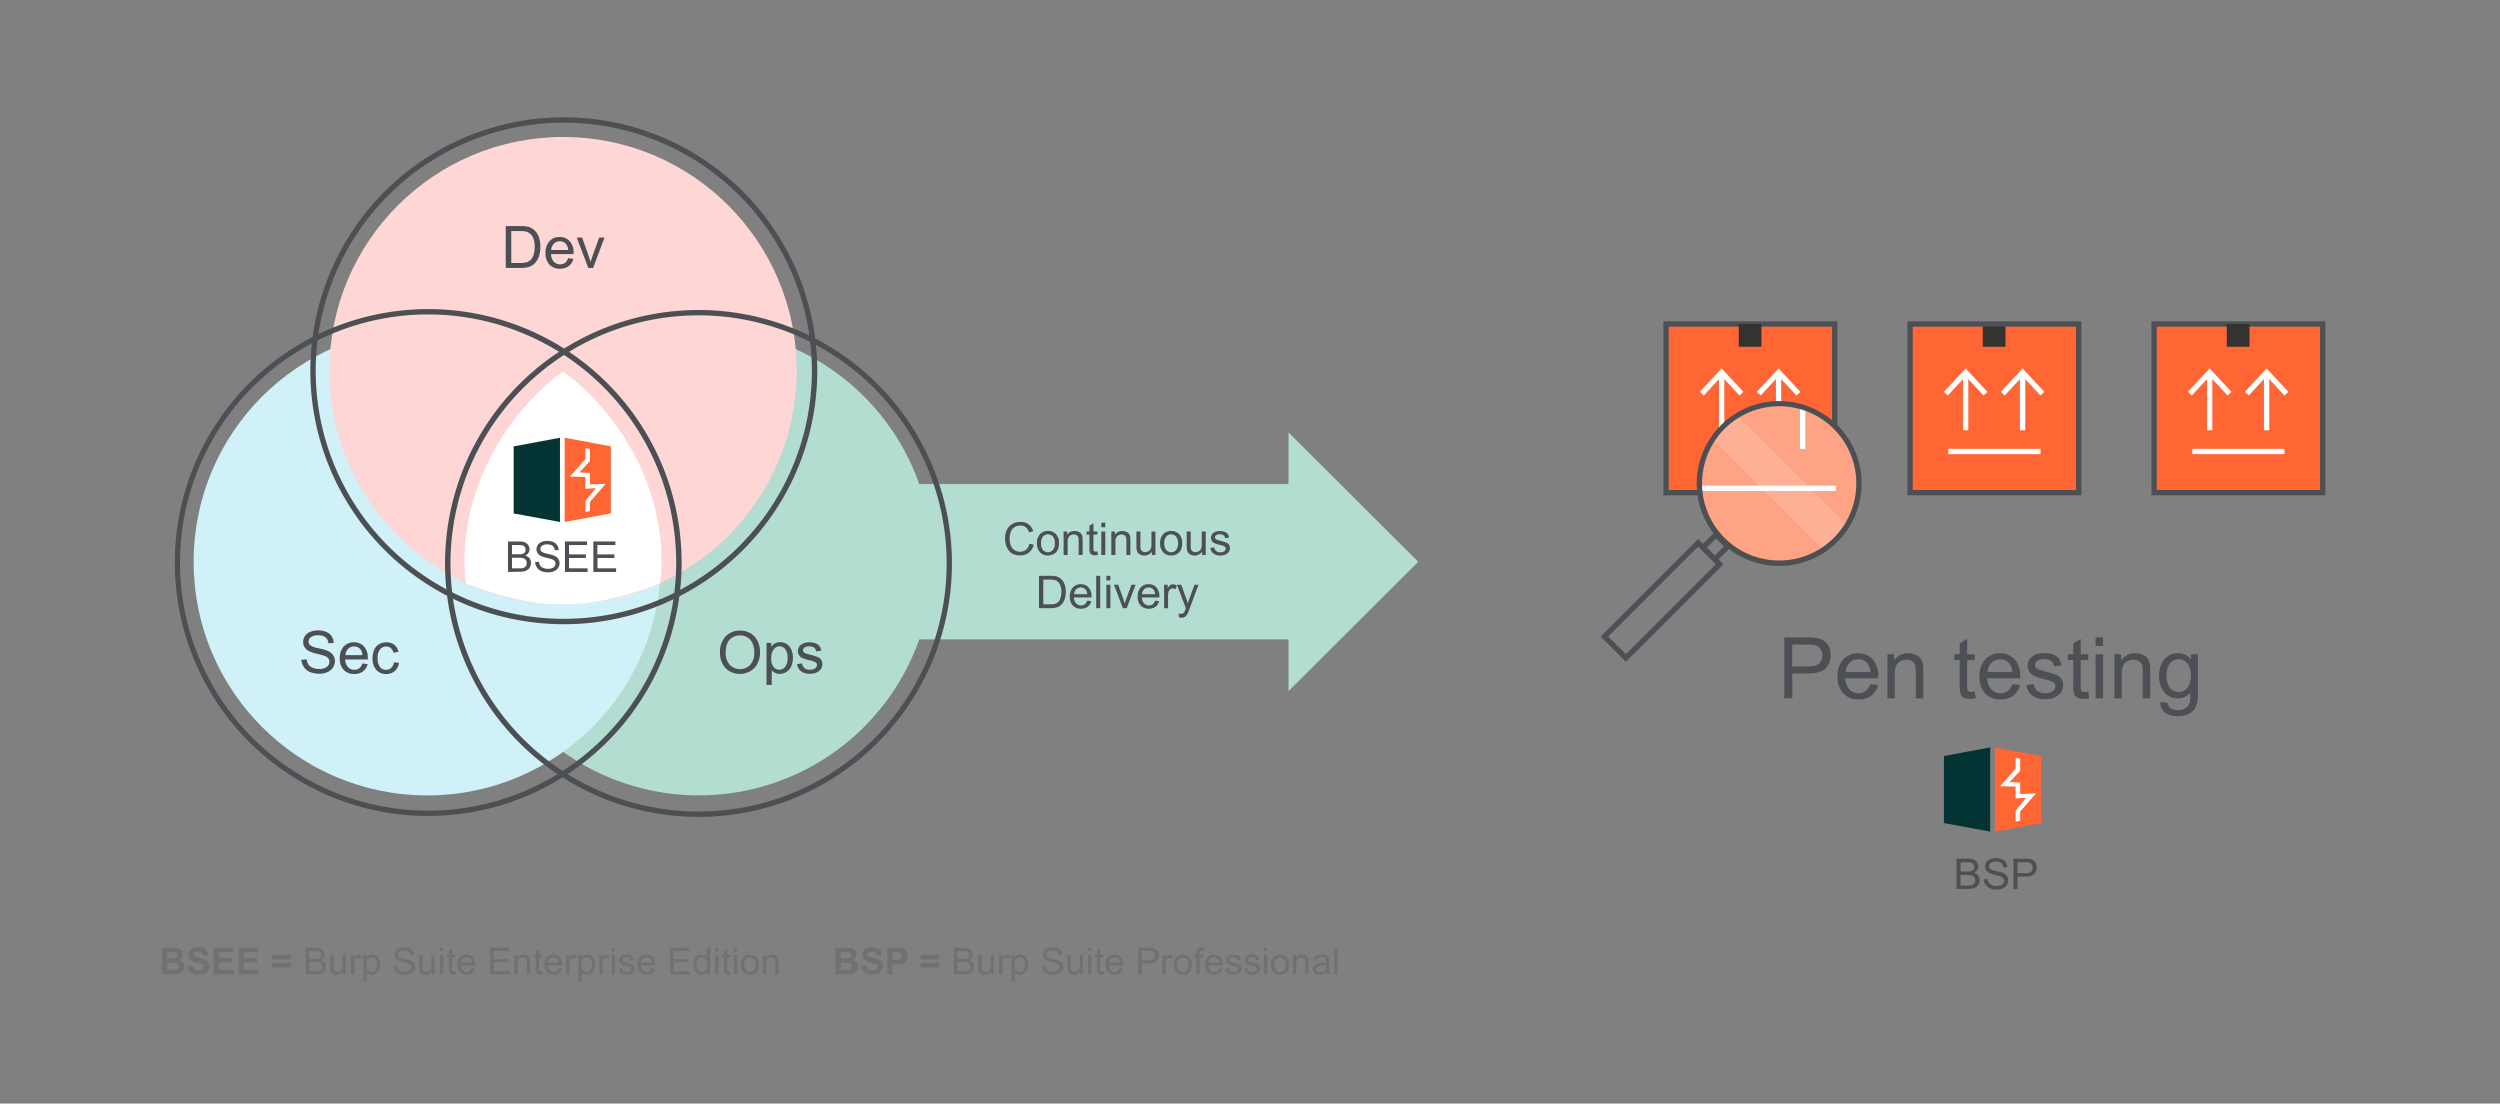<svg xmlns="http://www.w3.org/2000/svg" xmlns:xlink="http://www.w3.org/1999/xlink" width="940" height="414.92" viewBox="0 0 940 414.92"><rect x="0" y="0" width="940" height="414.92" fill="#808080" stroke="none"/><defs><clipPath id="a"><circle cx="668.89" cy="181.77" r="30.04" fill="none"/></clipPath></defs><title>dev_sec_ops_and_burp</title><g style="isolation:isolate"><path d="M60.85,356.33h4a12.36,12.36,0,0,1,1.77.1,2.7,2.7,0,0,1,1.05.42,2.79,2.79,0,0,1,.77.83,2.33,2.33,0,0,1,.3,1.18,2.27,2.27,0,0,1-.38,1.29,2.33,2.33,0,0,1-1,.88,2.62,2.62,0,0,1,1.41.91,2.41,2.41,0,0,1,.5,1.51,3,3,0,0,1-.32,1.33,2.59,2.59,0,0,1-.87,1,2.87,2.87,0,0,1-1.36.48c-.34,0-1.15.06-2.44.07H60.85Zm2,1.67v2.32H64.2q1.18,0,1.47,0a1.38,1.38,0,0,0,.82-.36,1.06,1.06,0,0,0,.29-.79,1.08,1.08,0,0,0-.25-.75,1.13,1.13,0,0,0-.76-.35c-.2,0-.78,0-1.73,0Zm0,4v2.68h1.88a9.19,9.19,0,0,0,1.38-.06,1.28,1.28,0,0,0,.74-.4,1.44,1.44,0,0,0,.06-1.62,1.21,1.21,0,0,0-.63-.46,7.13,7.13,0,0,0-1.79-.14Z" fill="#717170"/><path d="M70.44,363.09l2-.19a2.41,2.41,0,0,0,.72,1.46,2.18,2.18,0,0,0,1.47.47,2.22,2.22,0,0,0,1.47-.42,1.23,1.23,0,0,0,.5-1,.9.9,0,0,0-.21-.6,1.6,1.6,0,0,0-.73-.43c-.24-.09-.78-.23-1.62-.44a5.5,5.5,0,0,1-2.28-1,2.62,2.62,0,0,1-.93-2,2.56,2.56,0,0,1,.44-1.43,2.65,2.65,0,0,1,1.25-1,5,5,0,0,1,2-.35,4.22,4.22,0,0,1,2.84.83,2.9,2.9,0,0,1,1,2.21l-2,.09a1.68,1.68,0,0,0-.56-1.11,2,2,0,0,0-1.28-.34,2.31,2.31,0,0,0-1.38.36.74.74,0,0,0-.32.62.77.77,0,0,0,.3.61,5.07,5.07,0,0,0,1.86.67,9.61,9.61,0,0,1,2.18.72,2.88,2.88,0,0,1,1.11,1,3,3,0,0,1-1.43,4.33,5.78,5.78,0,0,1-2.18.36,4.37,4.37,0,0,1-2.92-.87A3.82,3.82,0,0,1,70.44,363.09Z" fill="#717170"/><path d="M80.29,366.36v-10h7.43V358h-5.4v2.22h5v1.69h-5v2.73h5.59v1.69Z" fill="#717170"/><path d="M89.63,366.36v-10h7.43V358H91.65v2.22h5v1.69h-5v2.73h5.6v1.69Z" fill="#717170"/><path d="M102.42,360.78V359h7v1.77Zm0,3V362h7v1.77Z" fill="#717170"/><path d="M114.93,366.36v-10h3.76a4.66,4.66,0,0,1,1.84.31,2.32,2.32,0,0,1,1.09.94,2.47,2.47,0,0,1,.39,1.32,2.21,2.21,0,0,1-.35,1.21,2.42,2.42,0,0,1-1,.91,2.63,2.63,0,0,1,1.4.91,2.49,2.49,0,0,1,.49,1.52,2.9,2.9,0,0,1-.3,1.31,2.59,2.59,0,0,1-.73.93,3.1,3.1,0,0,1-1.1.5,6.76,6.76,0,0,1-1.62.17Zm1.33-5.81h2.16a4.75,4.75,0,0,0,1.27-.12,1.33,1.33,0,0,0,1-1.37,1.59,1.59,0,0,0-.24-.88,1.17,1.17,0,0,0-.69-.52,5.38,5.38,0,0,0-1.52-.14h-2Zm0,4.62h2.49a6.22,6.22,0,0,0,.9,0,2.25,2.25,0,0,0,.77-.28,1.49,1.49,0,0,0,.5-.55,1.7,1.7,0,0,0,.2-.85,1.65,1.65,0,0,0-.28-1,1.52,1.52,0,0,0-.8-.58,4.68,4.68,0,0,0-1.47-.17h-2.31Z" fill="#717170"/><path d="M128.92,366.36v-1.07a2.65,2.65,0,0,1-2.3,1.23,2.84,2.84,0,0,1-1.2-.25,2,2,0,0,1-.83-.61,2.48,2.48,0,0,1-.38-.92,6.34,6.34,0,0,1-.07-1.15V359.1h1.23v4a7.36,7.36,0,0,0,.07,1.3,1.26,1.26,0,0,0,.5.76,1.49,1.49,0,0,0,.93.28,2,2,0,0,0,1-.28,1.55,1.55,0,0,0,.69-.77,3.79,3.79,0,0,0,.2-1.42V359.1H130v7.26Z" fill="#717170"/><path d="M131.94,366.36V359.1h1.11v1.1a2.88,2.88,0,0,1,.78-1,1.33,1.33,0,0,1,.79-.25,2.36,2.36,0,0,1,1.26.4l-.42,1.14a1.74,1.74,0,0,0-.9-.27,1.15,1.15,0,0,0-.73.25,1.31,1.31,0,0,0-.46.67,5.06,5.06,0,0,0-.2,1.44v3.8Z" fill="#717170"/><path d="M136.61,369.14v-10h1.12V360a2.8,2.8,0,0,1,.9-.83,2.41,2.41,0,0,1,1.21-.28,2.85,2.85,0,0,1,1.64.48,3,3,0,0,1,1.07,1.35,4.78,4.78,0,0,1,.37,1.91,5,5,0,0,1-.4,2,3.09,3.09,0,0,1-1.17,1.37,3,3,0,0,1-1.6.47,2.32,2.32,0,0,1-1.1-.26,2.4,2.4,0,0,1-.81-.66v3.54Zm1.12-6.37a3.16,3.16,0,0,0,.57,2.07,1.74,1.74,0,0,0,1.37.67,1.77,1.77,0,0,0,1.4-.69,3.32,3.32,0,0,0,.59-2.16,3.19,3.19,0,0,0-.57-2.07,1.73,1.73,0,0,0-1.37-.69,1.78,1.78,0,0,0-1.39.73A3.31,3.31,0,0,0,137.73,362.77Z" fill="#717170"/><path d="M148,363.14l1.25-.11a2.71,2.71,0,0,0,.41,1.23,2.28,2.28,0,0,0,1,.78,3.78,3.78,0,0,0,1.54.3,3.73,3.73,0,0,0,1.34-.23,1.9,1.9,0,0,0,.86-.62,1.42,1.42,0,0,0,.28-.85,1.33,1.33,0,0,0-.27-.83,2,2,0,0,0-.9-.59,18.2,18.2,0,0,0-1.79-.49,9.46,9.46,0,0,1-1.93-.62,2.84,2.84,0,0,1-1.07-.94,2.31,2.31,0,0,1-.35-1.25,2.51,2.51,0,0,1,.43-1.41,2.67,2.67,0,0,1,1.26-1,4.9,4.9,0,0,1,1.84-.34,5,5,0,0,1,2,.36,2.83,2.83,0,0,1,1.31,1.06,3,3,0,0,1,.49,1.58l-1.27.09a2.06,2.06,0,0,0-.69-1.43,2.68,2.68,0,0,0-1.75-.49,2.81,2.81,0,0,0-1.75.44,1.33,1.33,0,0,0-.55,1.07,1.15,1.15,0,0,0,.39.89,5.22,5.22,0,0,0,2,.71,13.1,13.1,0,0,1,2.21.64,3.06,3.06,0,0,1,1.3,1,2.55,2.55,0,0,1,.41,1.43,2.67,2.67,0,0,1-.46,1.5,3,3,0,0,1-1.31,1.1,4.47,4.47,0,0,1-1.93.4,5.64,5.64,0,0,1-2.28-.4,3.13,3.13,0,0,1-1.44-1.19A3.29,3.29,0,0,1,148,363.14Z" fill="#717170"/><path d="M162.38,366.36v-1.07a2.65,2.65,0,0,1-2.3,1.23,2.84,2.84,0,0,1-1.2-.25,2,2,0,0,1-.83-.61,2.48,2.48,0,0,1-.38-.92,7.43,7.43,0,0,1-.07-1.15V359.1h1.23v4a7.06,7.06,0,0,0,.08,1.3,1.24,1.24,0,0,0,.49.76,1.49,1.49,0,0,0,.93.28,2,2,0,0,0,1-.28,1.58,1.58,0,0,0,.68-.77,3.76,3.76,0,0,0,.21-1.42V359.1h1.23v7.26Z" fill="#717170"/><path d="M165.42,357.75v-1.42h1.23v1.42Zm0,8.61V359.1h1.23v7.26Z" fill="#717170"/><path d="M171.21,365.25l.18,1.09a4.85,4.85,0,0,1-.93.11,2.13,2.13,0,0,1-1-.21,1.17,1.17,0,0,1-.52-.56,4.39,4.39,0,0,1-.15-1.45v-4.18h-.9v-.95h.9v-1.8l1.22-.74v2.54h1.24v.95H170v4.25a2,2,0,0,0,.07.68.43.43,0,0,0,.21.23.82.82,0,0,0,.42.09A3,3,0,0,0,171.21,365.25Z" fill="#717170"/><path d="M177.38,364l1.27.15a3.14,3.14,0,0,1-1.11,1.74,3.36,3.36,0,0,1-2.08.61,3.32,3.32,0,0,1-2.52-1,3.79,3.79,0,0,1-.94-2.75,4,4,0,0,1,.95-2.85,3.2,3.2,0,0,1,2.44-1,3.1,3.1,0,0,1,2.38,1,3.92,3.92,0,0,1,.93,2.79c0,.08,0,.19,0,.33h-5.42a2.82,2.82,0,0,0,.68,1.83,2,2,0,0,0,1.52.64,1.86,1.86,0,0,0,1.15-.36A2.3,2.3,0,0,0,177.38,364Zm-4-2h4.06a2.44,2.44,0,0,0-.47-1.37,1.87,1.87,0,0,0-1.52-.72,2,2,0,0,0-1.43.57A2.28,2.28,0,0,0,173.34,362Z" fill="#717170"/><path d="M184.27,366.36v-10h7.25v1.19H185.6v3.07h5.54v1.17H185.6v3.41h6.15v1.19Z" fill="#717170"/><path d="M193.43,366.36V359.1h1.1v1a2.62,2.62,0,0,1,2.31-1.2,3,3,0,0,1,1.21.24,1.93,1.93,0,0,1,.83.62,2.43,2.43,0,0,1,.38.91,7.47,7.47,0,0,1,.07,1.19v4.47H198.1v-4.42a3.13,3.13,0,0,0-.15-1.12,1.14,1.14,0,0,0-.51-.6,1.58,1.58,0,0,0-.85-.22,2,2,0,0,0-1.36.5,2.45,2.45,0,0,0-.57,1.89v4Z" fill="#717170"/><path d="M203.9,365.25l.18,1.09a4.85,4.85,0,0,1-.93.11,2.1,2.1,0,0,1-1-.21,1.17,1.17,0,0,1-.52-.56,4.39,4.39,0,0,1-.15-1.45v-4.18h-.9v-.95h.9v-1.8l1.22-.74v2.54h1.24v.95h-1.24v4.25a2,2,0,0,0,.07.68.43.43,0,0,0,.21.23.82.82,0,0,0,.42.09A3,3,0,0,0,203.9,365.25Z" fill="#717170"/><path d="M210.07,364l1.27.15a3.14,3.14,0,0,1-1.11,1.74,3.36,3.36,0,0,1-2.08.61,3.32,3.32,0,0,1-2.52-1,3.79,3.79,0,0,1-.94-2.75,4,4,0,0,1,.95-2.85,3.18,3.18,0,0,1,2.44-1,3.1,3.1,0,0,1,2.38,1,3.91,3.91,0,0,1,.92,2.79V363H206a2.82,2.82,0,0,0,.68,1.83,2,2,0,0,0,1.52.64,1.86,1.86,0,0,0,1.15-.36A2.3,2.3,0,0,0,210.07,364Zm-4-2h4.06a2.44,2.44,0,0,0-.47-1.37,1.87,1.87,0,0,0-1.52-.72,2,2,0,0,0-1.43.57A2.28,2.28,0,0,0,206,362Z" fill="#717170"/><path d="M212.88,366.36V359.1H214v1.1a3,3,0,0,1,.78-1,1.37,1.37,0,0,1,.79-.25,2.36,2.36,0,0,1,1.27.4l-.42,1.14a1.8,1.8,0,0,0-.91-.27,1.11,1.11,0,0,0-.72.25,1.25,1.25,0,0,0-.46.67,4.73,4.73,0,0,0-.2,1.44v3.8Z" fill="#717170"/><path d="M217.55,369.14v-10h1.12V360a2.7,2.7,0,0,1,.9-.83,2.38,2.38,0,0,1,1.21-.28,2.87,2.87,0,0,1,1.64.48,3,3,0,0,1,1.07,1.35,5,5,0,0,1,.36,1.91,4.84,4.84,0,0,1-.4,2,3,3,0,0,1-2.76,1.84,2.32,2.32,0,0,1-1.1-.26,2.4,2.4,0,0,1-.81-.66v3.54Zm1.12-6.37a3.16,3.16,0,0,0,.56,2.07,1.76,1.76,0,0,0,2.78,0,3.32,3.32,0,0,0,.59-2.16,3.14,3.14,0,0,0-.58-2.07,1.71,1.71,0,0,0-1.36-.69,1.76,1.76,0,0,0-1.39.73A3.31,3.31,0,0,0,218.67,362.77Z" fill="#717170"/><path d="M225.32,366.36V359.1h1.11v1.1a2.88,2.88,0,0,1,.78-1,1.35,1.35,0,0,1,.79-.25,2.36,2.36,0,0,1,1.27.4l-.43,1.14a1.74,1.74,0,0,0-.9-.27,1.11,1.11,0,0,0-.72.25,1.25,1.25,0,0,0-.46.67,4.73,4.73,0,0,0-.21,1.44v3.8Z" fill="#717170"/><path d="M230,357.75v-1.42h1.23v1.42Zm0,8.61V359.1h1.23v7.26Z" fill="#717170"/><path d="M232.62,364.19l1.21-.19a1.68,1.68,0,0,0,.58,1.12,2,2,0,0,0,1.3.39,1.91,1.91,0,0,0,1.26-.35,1,1,0,0,0,.41-.81.75.75,0,0,0-.36-.65,5.38,5.38,0,0,0-1.26-.42,12.05,12.05,0,0,1-1.87-.59,1.88,1.88,0,0,1-.8-.69,1.85,1.85,0,0,1-.27-1,1.93,1.93,0,0,1,.83-1.58,2.58,2.58,0,0,1,.78-.36,3.69,3.69,0,0,1,1.07-.15,4.1,4.1,0,0,1,1.5.25,2.1,2.1,0,0,1,.95.66,2.64,2.64,0,0,1,.42,1.13l-1.2.16a1.27,1.27,0,0,0-.48-.87,1.73,1.73,0,0,0-1.11-.32,2.09,2.09,0,0,0-1.21.28.83.83,0,0,0-.36.66.68.68,0,0,0,.15.43,1.16,1.16,0,0,0,.47.33c.13,0,.49.15,1.09.31a18.41,18.41,0,0,1,1.82.57,1.82,1.82,0,0,1,.81.65,1.76,1.76,0,0,1,.3,1.05,2.06,2.06,0,0,1-.36,1.16,2.37,2.37,0,0,1-1,.84,3.73,3.73,0,0,1-1.53.3,3.45,3.45,0,0,1-2.16-.59A2.71,2.71,0,0,1,232.62,364.19Z" fill="#717170"/><path d="M245.08,364l1.27.15a3.14,3.14,0,0,1-1.11,1.74,3.8,3.8,0,0,1-4.61-.37,3.83,3.83,0,0,1-.93-2.75,4,4,0,0,1,.94-2.85,3.22,3.22,0,0,1,2.45-1,3.12,3.12,0,0,1,2.38,1,4,4,0,0,1,.92,2.79c0,.08,0,.19,0,.33H241a2.77,2.77,0,0,0,.68,1.83,2,2,0,0,0,1.52.64,1.86,1.86,0,0,0,1.15-.36A2.37,2.37,0,0,0,245.08,364Zm-4-2h4.05a2.44,2.44,0,0,0-.46-1.37,1.88,1.88,0,0,0-1.53-.72,1.94,1.94,0,0,0-1.42.57A2.24,2.24,0,0,0,241,362Z" fill="#717170"/><path d="M252,366.36v-10h7.25v1.19H253.3v3.07h5.54v1.17H253.3v3.41h6.15v1.19Z" fill="#717170"/><path d="M265.83,366.36v-.92a2.25,2.25,0,0,1-2,1.08,2.81,2.81,0,0,1-1.59-.48,3.07,3.07,0,0,1-1.13-1.33,4.61,4.61,0,0,1-.4-2,5.2,5.2,0,0,1,.36-2,2.85,2.85,0,0,1,1.09-1.36,2.93,2.93,0,0,1,1.62-.47,2.36,2.36,0,0,1,1.17.28,2.32,2.32,0,0,1,.83.72v-3.6H267v10Zm-3.89-3.63a3.18,3.18,0,0,0,.59,2.09,1.78,1.78,0,0,0,1.39.69,1.74,1.74,0,0,0,1.37-.66,3,3,0,0,0,.56-2,3.41,3.41,0,0,0-.57-2.18,1.76,1.76,0,0,0-1.42-.7,1.71,1.71,0,0,0-1.37.67A3.35,3.35,0,0,0,261.94,362.73Z" fill="#717170"/><path d="M268.92,357.75v-1.42h1.23v1.42Zm0,8.61V359.1h1.23v7.26Z" fill="#717170"/><path d="M274.71,365.25l.17,1.09a4.68,4.68,0,0,1-.93.11,2.08,2.08,0,0,1-1-.21,1.17,1.17,0,0,1-.52-.56,4.39,4.39,0,0,1-.15-1.45v-4.18h-.91v-.95h.91v-1.8l1.22-.74v2.54h1.24v.95h-1.24v4.25a2.39,2.39,0,0,0,.06.68.49.49,0,0,0,.22.23.77.77,0,0,0,.42.09A3.14,3.14,0,0,0,274.71,365.25Z" fill="#717170"/><path d="M275.92,357.75v-1.42h1.23v1.42Zm0,8.61V359.1h1.23v7.26Z" fill="#717170"/><path d="M278.56,362.73a3.77,3.77,0,0,1,1.12-3,3.39,3.39,0,0,1,2.29-.81,3.26,3.26,0,0,1,2.44,1,3.72,3.72,0,0,1,.95,2.71,4.83,4.83,0,0,1-.42,2.21,3,3,0,0,1-1.22,1.25,3.64,3.64,0,0,1-1.75.44,3.28,3.28,0,0,1-2.47-1A3.92,3.92,0,0,1,278.56,362.73Zm1.27,0a3.14,3.14,0,0,0,.6,2.09,2,2,0,0,0,1.54.69,1.91,1.91,0,0,0,1.52-.7,3.13,3.13,0,0,0,.61-2.13,3,3,0,0,0-.61-2A1.94,1.94,0,0,0,282,360a2,2,0,0,0-1.54.69A3.12,3.12,0,0,0,279.83,362.73Z" fill="#717170"/><path d="M286.81,366.36V359.1h1.1v1a2.62,2.62,0,0,1,2.31-1.2,3,3,0,0,1,1.21.24,1.84,1.84,0,0,1,.82.62,2.28,2.28,0,0,1,.39.91,7.47,7.47,0,0,1,.07,1.19v4.47h-1.24v-4.42a3.17,3.17,0,0,0-.14-1.12,1.14,1.14,0,0,0-.51-.6A1.6,1.6,0,0,0,290,360a2,2,0,0,0-1.35.5,2.45,2.45,0,0,0-.57,1.89v4Z" fill="#717170"/><path d="M314.14,356.33h4a12.36,12.36,0,0,1,1.77.1,2.7,2.7,0,0,1,1.05.42,2.67,2.67,0,0,1,.77.83,2.39,2.39,0,0,1-.07,2.47,2.45,2.45,0,0,1-1,.88,2.66,2.66,0,0,1,1.41.91,2.46,2.46,0,0,1,.49,1.51,3,3,0,0,1-.32,1.33,2.59,2.59,0,0,1-.87,1,2.87,2.87,0,0,1-1.36.48c-.33,0-1.15.06-2.44.07h-3.41Zm2,1.67v2.32h1.32q1.18,0,1.47,0a1.38,1.38,0,0,0,.82-.36,1.06,1.06,0,0,0,.3-.79,1.09,1.09,0,0,0-.26-.75,1.13,1.13,0,0,0-.76-.35c-.2,0-.78,0-1.73,0Zm0,4v2.68H318a9.45,9.45,0,0,0,1.39-.06,1.29,1.29,0,0,0,.73-.4,1.26,1.26,0,0,0,.29-.86,1.34,1.34,0,0,0-.22-.76,1.28,1.28,0,0,0-.64-.46,7.13,7.13,0,0,0-1.79-.14Z" fill="#717170"/><path d="M323.73,363.09l2-.19a2.41,2.41,0,0,0,.72,1.46,2.2,2.2,0,0,0,1.47.47,2.22,2.22,0,0,0,1.47-.42,1.23,1.23,0,0,0,.5-1,.9.9,0,0,0-.21-.6,1.6,1.6,0,0,0-.73-.43c-.24-.09-.78-.23-1.62-.44a5.57,5.57,0,0,1-2.28-1,2.61,2.61,0,0,1-.92-2,2.55,2.55,0,0,1,.43-1.43,2.7,2.7,0,0,1,1.25-1,5.07,5.07,0,0,1,2-.35,4.22,4.22,0,0,1,2.84.83,2.9,2.9,0,0,1,1,2.21l-2,.09a1.68,1.68,0,0,0-.56-1.11,2,2,0,0,0-1.28-.34,2.31,2.31,0,0,0-1.38.36.74.74,0,0,0-.32.62.77.77,0,0,0,.3.61,5.23,5.23,0,0,0,1.86.67,9.61,9.61,0,0,1,2.18.72,2.74,2.74,0,0,1,1.11,1,3,3,0,0,1-1.43,4.33,5.74,5.74,0,0,1-2.18.36,4.37,4.37,0,0,1-2.92-.87A3.87,3.87,0,0,1,323.73,363.09Z" fill="#717170"/><path d="M333.58,366.36v-10h3.25a11,11,0,0,1,2.41.16,2.61,2.61,0,0,1,1.44,1,3.08,3.08,0,0,1,.58,1.95,3.32,3.32,0,0,1-.33,1.55,2.86,2.86,0,0,1-.85,1,3,3,0,0,1-1.05.47,11.17,11.17,0,0,1-2.1.15h-1.32v3.78Zm2-8.33v2.84h1.11a5.39,5.39,0,0,0,1.59-.15,1.39,1.39,0,0,0,.64-.5,1.35,1.35,0,0,0,.23-.78,1.28,1.28,0,0,0-.33-.9,1.41,1.41,0,0,0-.81-.44,9,9,0,0,0-1.45-.07Z" fill="#717170"/><path d="M346.12,360.78V359h7v1.77Zm0,3V362h7v1.77Z" fill="#717170"/><path d="M358.63,366.36v-10h3.76a4.66,4.66,0,0,1,1.84.31,2.28,2.28,0,0,1,1.09.94,2.47,2.47,0,0,1,.39,1.32,2.21,2.21,0,0,1-.35,1.21,2.42,2.42,0,0,1-1.05.91,2.63,2.63,0,0,1,1.4.91,2.43,2.43,0,0,1,.49,1.52,2.9,2.9,0,0,1-.3,1.31,2.59,2.59,0,0,1-.73.93,3.1,3.1,0,0,1-1.1.5,6.76,6.76,0,0,1-1.62.17Zm1.33-5.81h2.16a4.75,4.75,0,0,0,1.27-.12,1.4,1.4,0,0,0,.76-.5,1.43,1.43,0,0,0,.26-.87,1.59,1.59,0,0,0-.24-.88,1.17,1.17,0,0,0-.69-.52,5.38,5.38,0,0,0-1.52-.14h-2Zm0,4.62h2.49a6.22,6.22,0,0,0,.9,0,2.17,2.17,0,0,0,.77-.28,1.51,1.51,0,0,0,.51-.55,1.8,1.8,0,0,0,.19-.85,1.65,1.65,0,0,0-.28-1,1.48,1.48,0,0,0-.8-.58,4.68,4.68,0,0,0-1.47-.17H360Z" fill="#717170"/><path d="M372.62,366.36v-1.07a2.65,2.65,0,0,1-2.3,1.23,2.84,2.84,0,0,1-1.2-.25,2,2,0,0,1-.83-.61,2.48,2.48,0,0,1-.38-.92,6.34,6.34,0,0,1-.07-1.15V359.1h1.23v4a7.36,7.36,0,0,0,.07,1.3,1.3,1.3,0,0,0,.5.76,1.49,1.49,0,0,0,.93.28,2,2,0,0,0,1-.28,1.58,1.58,0,0,0,.68-.77,3.79,3.79,0,0,0,.2-1.42V359.1h1.23v7.26Z" fill="#717170"/><path d="M375.64,366.36V359.1h1.11v1.1a2.88,2.88,0,0,1,.78-1,1.33,1.33,0,0,1,.79-.25,2.36,2.36,0,0,1,1.26.4l-.42,1.14a1.74,1.74,0,0,0-.9-.27,1.15,1.15,0,0,0-.73.25,1.37,1.37,0,0,0-.46.67,5.06,5.06,0,0,0-.2,1.44v3.8Z" fill="#717170"/><path d="M380.31,369.14v-10h1.13V360a2.67,2.67,0,0,1,.89-.83,2.41,2.41,0,0,1,1.21-.28,2.85,2.85,0,0,1,1.64.48,3,3,0,0,1,1.08,1.35,5.25,5.25,0,0,1,0,3.92,3.13,3.13,0,0,1-1.16,1.37,3.07,3.07,0,0,1-1.61.47,2.32,2.32,0,0,1-1.1-.26,2.36,2.36,0,0,1-.8-.66v3.54Zm1.12-6.37a3.16,3.16,0,0,0,.57,2.07,1.74,1.74,0,0,0,1.37.67,1.76,1.76,0,0,0,1.4-.69,3.26,3.26,0,0,0,.59-2.16,3.19,3.19,0,0,0-.57-2.07,1.73,1.73,0,0,0-1.37-.69,1.78,1.78,0,0,0-1.39.73A3.31,3.31,0,0,0,381.43,362.77Z" fill="#717170"/><path d="M391.7,363.14,393,363a2.71,2.71,0,0,0,.41,1.23,2.28,2.28,0,0,0,1,.78,3.81,3.81,0,0,0,1.54.3,3.73,3.73,0,0,0,1.34-.23,1.9,1.9,0,0,0,.86-.62,1.43,1.43,0,0,0,.29-.85,1.34,1.34,0,0,0-.28-.83,2,2,0,0,0-.9-.59c-.27-.1-.86-.27-1.78-.49a9.38,9.38,0,0,1-1.94-.62,2.84,2.84,0,0,1-1.07-.94,2.31,2.31,0,0,1-.35-1.25,2.51,2.51,0,0,1,.43-1.41,2.72,2.72,0,0,1,1.26-1,4.9,4.9,0,0,1,1.84-.34,5,5,0,0,1,2,.36,2.78,2.78,0,0,1,1.31,1.06,3,3,0,0,1,.49,1.58l-1.27.09a2.06,2.06,0,0,0-.69-1.43,2.68,2.68,0,0,0-1.75-.49,2.81,2.81,0,0,0-1.75.44,1.33,1.33,0,0,0-.55,1.07,1.15,1.15,0,0,0,.39.89,5.22,5.22,0,0,0,2,.71,13.61,13.61,0,0,1,2.22.64,3.09,3.09,0,0,1,1.29,1,2.47,2.47,0,0,1,.41,1.43,2.74,2.74,0,0,1-.45,1.5,3.06,3.06,0,0,1-1.32,1.1,4.47,4.47,0,0,1-1.93.4,5.64,5.64,0,0,1-2.28-.4,3.13,3.13,0,0,1-1.44-1.19A3.38,3.38,0,0,1,391.7,363.14Z" fill="#717170"/><path d="M406.09,366.36v-1.07a2.67,2.67,0,0,1-2.31,1.23,2.84,2.84,0,0,1-1.2-.25,2,2,0,0,1-.82-.61,2.32,2.32,0,0,1-.38-.92,6.12,6.12,0,0,1-.08-1.15V359.1h1.23v4a7.06,7.06,0,0,0,.08,1.3,1.24,1.24,0,0,0,.49.76,1.49,1.49,0,0,0,.93.28,2,2,0,0,0,1-.28,1.65,1.65,0,0,0,.69-.77A4,4,0,0,0,406,363V359.1h1.23v7.26Z" fill="#717170"/><path d="M409.12,357.75v-1.42h1.23v1.42Zm0,8.61V359.1h1.23v7.26Z" fill="#717170"/><path d="M414.91,365.25l.18,1.09a4.85,4.85,0,0,1-.93.11,2.13,2.13,0,0,1-1-.21,1.17,1.17,0,0,1-.52-.56,4.39,4.39,0,0,1-.15-1.45v-4.18h-.9v-.95h.9v-1.8l1.22-.74v2.54h1.24v.95h-1.24v4.25a2.27,2.27,0,0,0,.07.68.43.43,0,0,0,.21.23.82.82,0,0,0,.42.09A3,3,0,0,0,414.91,365.25Z" fill="#717170"/><path d="M421.08,364l1.28.15a3.16,3.16,0,0,1-1.12,1.74,3.78,3.78,0,0,1-4.6-.37,3.84,3.84,0,0,1-.94-2.75,4,4,0,0,1,.95-2.85,3.2,3.2,0,0,1,2.44-1,3.09,3.09,0,0,1,2.38,1,3.92,3.92,0,0,1,.93,2.79c0,.08,0,.19,0,.33H417a2.77,2.77,0,0,0,.67,1.83,2,2,0,0,0,1.52.64,1.88,1.88,0,0,0,1.16-.36A2.36,2.36,0,0,0,421.08,364Zm-4-2h4.06a2.44,2.44,0,0,0-.47-1.37,1.87,1.87,0,0,0-1.52-.72,2,2,0,0,0-1.43.57A2.33,2.33,0,0,0,417,362Z" fill="#717170"/><path d="M428,366.36v-10h3.78a9.44,9.44,0,0,1,1.52.1,3,3,0,0,1,1.24.47,2.42,2.42,0,0,1,.8,1,3,3,0,0,1,.31,1.36,3.07,3.07,0,0,1-.82,2.17,3.9,3.9,0,0,1-2.94.88h-2.57v4.08Zm1.32-5.26h2.59a2.75,2.75,0,0,0,1.83-.48,1.71,1.71,0,0,0,.54-1.35,1.79,1.79,0,0,0-.32-1.07,1.44,1.44,0,0,0-.84-.59,5.51,5.51,0,0,0-1.23-.09h-2.57Z" fill="#717170"/><path d="M437.11,366.36V359.1h1.11v1.1a3,3,0,0,1,.78-1,1.35,1.35,0,0,1,.79-.25,2.36,2.36,0,0,1,1.27.4l-.43,1.14a1.74,1.74,0,0,0-.9-.27,1.11,1.11,0,0,0-.72.25,1.25,1.25,0,0,0-.46.67,4.73,4.73,0,0,0-.21,1.44v3.8Z" fill="#717170"/><path d="M441.33,362.73a3.77,3.77,0,0,1,1.12-3,3.39,3.39,0,0,1,2.29-.81,3.26,3.26,0,0,1,2.44,1,3.72,3.72,0,0,1,.95,2.71,4.83,4.83,0,0,1-.42,2.21,3,3,0,0,1-1.22,1.25,3.64,3.64,0,0,1-1.75.44,3.28,3.28,0,0,1-2.47-1A3.92,3.92,0,0,1,441.33,362.73Zm1.27,0a3.09,3.09,0,0,0,.61,2.09,1.94,1.94,0,0,0,1.53.69,1.91,1.91,0,0,0,1.52-.7,3.13,3.13,0,0,0,.61-2.13,3,3,0,0,0-.61-2,2,2,0,0,0-3.05,0A3.07,3.07,0,0,0,442.6,362.73Z" fill="#717170"/><path d="M449.87,366.36v-6.31h-1.09v-.95h1.09v-.78a3.24,3.24,0,0,1,.13-1.08,1.6,1.6,0,0,1,.63-.78,2.2,2.2,0,0,1,1.25-.3,5.47,5.47,0,0,1,1.15.13l-.19,1.07a3.65,3.65,0,0,0-.72-.07,1.07,1.07,0,0,0-.79.24,1.28,1.28,0,0,0-.24.9v.67h1.42v.95h-1.42v6.31Z" fill="#717170"/><path d="M458.44,364l1.27.15a3.16,3.16,0,0,1-1.12,1.74,3.78,3.78,0,0,1-4.6-.37,3.83,3.83,0,0,1-.93-2.75,4,4,0,0,1,.94-2.85,3.2,3.2,0,0,1,2.45-1,3.12,3.12,0,0,1,2.38,1,4,4,0,0,1,.92,2.79c0,.08,0,.19,0,.33h-5.41a2.77,2.77,0,0,0,.67,1.83,2,2,0,0,0,1.52.64,1.88,1.88,0,0,0,1.16-.36A2.37,2.37,0,0,0,458.44,364Zm-4-2h4.05a2.44,2.44,0,0,0-.47-1.37,1.87,1.87,0,0,0-1.52-.72,1.92,1.92,0,0,0-1.42.57A2.24,2.24,0,0,0,454.4,362Z" fill="#717170"/><path d="M460.76,364.19,462,364a1.71,1.71,0,0,0,.57,1.12,2,2,0,0,0,1.31.39,1.9,1.9,0,0,0,1.25-.35,1,1,0,0,0,.41-.81.75.75,0,0,0-.36-.65,5.38,5.38,0,0,0-1.26-.42,12.44,12.44,0,0,1-1.87-.59,1.85,1.85,0,0,1-.79-.69,1.77,1.77,0,0,1-.27-1,1.81,1.81,0,0,1,.22-.89,2,2,0,0,1,.6-.69,2.54,2.54,0,0,1,.79-.36,3.62,3.62,0,0,1,1.06-.15,4.07,4.07,0,0,1,1.5.25,2,2,0,0,1,.95.66,2.65,2.65,0,0,1,.43,1.13l-1.21.16a1.3,1.3,0,0,0-.47-.87,1.73,1.73,0,0,0-1.11-.32,2,2,0,0,0-1.21.28.84.84,0,0,0-.37.66.68.68,0,0,0,.15.43,1.2,1.2,0,0,0,.48.33c.12,0,.48.15,1.08.31a18.41,18.41,0,0,1,1.82.57,1.91,1.91,0,0,1,.82.65,1.83,1.83,0,0,1,.29,1.05,2.06,2.06,0,0,1-.36,1.16,2.31,2.31,0,0,1-1,.84,3.73,3.73,0,0,1-1.53.3,3.4,3.4,0,0,1-2.15-.59A2.71,2.71,0,0,1,460.76,364.19Z" fill="#717170"/><path d="M467.76,364.19,469,364a1.71,1.71,0,0,0,.57,1.12,2,2,0,0,0,1.31.39,1.9,1.9,0,0,0,1.25-.35,1,1,0,0,0,.41-.81.75.75,0,0,0-.36-.65,5.38,5.38,0,0,0-1.26-.42,12.44,12.44,0,0,1-1.87-.59,1.85,1.85,0,0,1-.79-.69,1.77,1.77,0,0,1-.27-1,1.81,1.81,0,0,1,.22-.89,2,2,0,0,1,.6-.69,2.54,2.54,0,0,1,.79-.36,3.62,3.62,0,0,1,1.06-.15,4.07,4.07,0,0,1,1.5.25,2,2,0,0,1,.95.66,2.65,2.65,0,0,1,.43,1.13l-1.21.16a1.3,1.3,0,0,0-.47-.87,1.73,1.73,0,0,0-1.11-.32,2,2,0,0,0-1.21.28.84.84,0,0,0-.37.66.68.68,0,0,0,.15.43,1.2,1.2,0,0,0,.48.33c.12,0,.48.15,1.08.31a18.41,18.41,0,0,1,1.82.57,1.91,1.91,0,0,1,.82.65,1.83,1.83,0,0,1,.29,1.05,2.06,2.06,0,0,1-.36,1.16,2.31,2.31,0,0,1-1,.84,3.73,3.73,0,0,1-1.53.3,3.4,3.4,0,0,1-2.15-.59A2.71,2.71,0,0,1,467.76,364.19Z" fill="#717170"/><path d="M475.26,357.75v-1.42h1.23v1.42Zm0,8.61V359.1h1.23v7.26Z" fill="#717170"/><path d="M477.9,362.73a3.74,3.74,0,0,1,1.13-3,3.35,3.35,0,0,1,2.28-.81,3.28,3.28,0,0,1,2.45,1,3.76,3.76,0,0,1,.95,2.71,4.83,4.83,0,0,1-.42,2.21,3,3,0,0,1-1.23,1.25,3.61,3.61,0,0,1-1.75.44,3.28,3.28,0,0,1-2.47-1A3.92,3.92,0,0,1,477.9,362.73Zm1.27,0a3.09,3.09,0,0,0,.61,2.09,1.94,1.94,0,0,0,1.53.69,1.91,1.91,0,0,0,1.52-.7,3.13,3.13,0,0,0,.61-2.13,3,3,0,0,0-.61-2,2,2,0,0,0-3.05,0A3.07,3.07,0,0,0,479.17,362.73Z" fill="#717170"/><path d="M486.15,366.36V359.1h1.11v1a2.6,2.6,0,0,1,2.31-1.2,3,3,0,0,1,1.2.24,1.93,1.93,0,0,1,.83.62,2.28,2.28,0,0,1,.38.91,6.42,6.42,0,0,1,.07,1.19v4.47h-1.23v-4.42a3.13,3.13,0,0,0-.15-1.12,1.17,1.17,0,0,0-.5-.6,1.64,1.64,0,0,0-.86-.22,2,2,0,0,0-1.36.5,2.45,2.45,0,0,0-.57,1.89v4Z" fill="#717170"/><path d="M498.67,365.46a4.46,4.46,0,0,1-1.31.82,3.85,3.85,0,0,1-1.36.24,2.64,2.64,0,0,1-1.84-.58,1.93,1.93,0,0,1-.64-1.5,2,2,0,0,1,.24-1,1.91,1.91,0,0,1,.64-.71,2.83,2.83,0,0,1,.88-.4,7.72,7.72,0,0,1,1.1-.19,11.76,11.76,0,0,0,2.19-.42c0-.17,0-.28,0-.32a1.36,1.36,0,0,0-.35-1.06,2.05,2.05,0,0,0-1.4-.42,2.18,2.18,0,0,0-1.28.3,1.88,1.88,0,0,0-.62,1.08l-1.2-.16a3,3,0,0,1,.54-1.25,2.31,2.31,0,0,1,1.09-.73,4.82,4.82,0,0,1,1.64-.26,4.23,4.23,0,0,1,1.51.22,2,2,0,0,1,.86.55,1.92,1.92,0,0,1,.38.84,7.09,7.09,0,0,1,.06,1.13v1.64a18,18,0,0,0,.08,2.18,2.84,2.84,0,0,0,.31.87h-1.28A2.71,2.71,0,0,1,498.67,365.46Zm-.1-2.75a8.78,8.78,0,0,1-2,.47,4.54,4.54,0,0,0-1.07.24,1.14,1.14,0,0,0-.49.4,1.1,1.1,0,0,0-.17.59,1,1,0,0,0,.37.82,1.6,1.6,0,0,0,1.09.33,2.52,2.52,0,0,0,1.27-.32,1.85,1.85,0,0,0,.81-.85,3,3,0,0,0,.2-1.23Z" fill="#717170"/><path d="M501.69,366.36v-10h1.23v10Z" fill="#717170"/><path d="M533.26,211.23l-48.78-48.65V182H345.63a87.85,87.85,0,1,0,0,58.42H484.48v19.44Z" fill="#b2ddd0" style="mix-blend-mode:multiply"/><circle cx="160.65" cy="211.23" r="87.85" fill="#d0f1f7" style="mix-blend-mode:multiply"/><circle cx="211.71" cy="139.35" r="87.85" fill="#ffd6d6" style="mix-blend-mode:multiply"/><path d="M190.16,100.75V85h5.43a13.09,13.09,0,0,1,2.8.23,5.31,5.31,0,0,1,2.31,1.12,6.42,6.42,0,0,1,1.86,2.7,10.37,10.37,0,0,1,.62,3.74,10.94,10.94,0,0,1-.42,3.18,7.61,7.61,0,0,1-1.07,2.29,5.27,5.27,0,0,1-3.31,2.22,10.73,10.73,0,0,1-2.53.27Zm2.09-1.86h3.36a8.23,8.23,0,0,0,2.44-.29,3.46,3.46,0,0,0,1.42-.82,5,5,0,0,0,1.15-2,9.57,9.57,0,0,0,.41-3,7.33,7.33,0,0,0-.81-3.8,4.07,4.07,0,0,0-2-1.78,8.29,8.29,0,0,0-2.69-.32h-3.31Z" fill="#4c5054"/><path d="M213.61,97.08l2,.24a4.84,4.84,0,0,1-1.75,2.72,5.29,5.29,0,0,1-3.27,1,5.23,5.23,0,0,1-4-1.54,6,6,0,0,1-1.47-4.33,6.3,6.3,0,0,1,1.48-4.47,5,5,0,0,1,3.85-1.59,4.89,4.89,0,0,1,3.74,1.56A6.22,6.22,0,0,1,215.68,95c0,.12,0,.29,0,.52h-8.5a4.38,4.38,0,0,0,1.06,2.88,3.19,3.19,0,0,0,2.39,1,3,3,0,0,0,1.81-.56A3.7,3.7,0,0,0,213.61,97.08ZM207.26,94h6.37a3.83,3.83,0,0,0-.73-2.16,3,3,0,0,0-2.39-1.12,3,3,0,0,0-2.24.9A3.51,3.51,0,0,0,207.26,94Z" fill="#4c5054"/><path d="M221.21,100.75l-4.34-11.41h2l2.45,6.83c.26.74.51,1.51.73,2.3.17-.6.41-1.32.72-2.17l2.53-7h2L223,100.75Z" fill="#4c5054"/><path d="M735.66,334.3V322.85H740a5.13,5.13,0,0,1,2.1.35,2.72,2.72,0,0,1,1.25,1.07,2.8,2.8,0,0,1,.45,1.51,2.63,2.63,0,0,1-.4,1.38,2.92,2.92,0,0,1-1.21,1,2.94,2.94,0,0,1,1.6,1,2.78,2.78,0,0,1,.56,1.73,3.3,3.3,0,0,1-.34,1.5,3,3,0,0,1-.84,1.06,3.52,3.52,0,0,1-1.25.57,7.57,7.57,0,0,1-1.85.19Zm1.52-6.64h2.47a5.48,5.48,0,0,0,1.45-.13A1.71,1.71,0,0,0,742,327a1.62,1.62,0,0,0,.29-1,1.88,1.88,0,0,0-.27-1,1.37,1.37,0,0,0-.78-.59,6.39,6.39,0,0,0-1.74-.16h-2.29Zm0,5.29H740a7.71,7.71,0,0,0,1-.05,2.47,2.47,0,0,0,.87-.32,1.61,1.61,0,0,0,.58-.63,2,2,0,0,0,.23-1,1.87,1.87,0,0,0-.33-1.11,1.72,1.72,0,0,0-.91-.67,5.93,5.93,0,0,0-1.67-.19h-2.65Z" fill="#4c5054"/><path d="M745.88,330.62l1.43-.12a3.31,3.31,0,0,0,.47,1.41,2.67,2.67,0,0,0,1.15.89,4.53,4.53,0,0,0,1.76.34,4.23,4.23,0,0,0,1.53-.26,2.05,2.05,0,0,0,1-.71,1.61,1.61,0,0,0,.33-1,1.49,1.49,0,0,0-.32-.94,2.22,2.22,0,0,0-1-.67,16.74,16.74,0,0,0-2-.56,10.42,10.42,0,0,1-2.21-.72,3.12,3.12,0,0,1-1.22-1.06,2.61,2.61,0,0,1-.4-1.43,2.88,2.88,0,0,1,.49-1.62,3.09,3.09,0,0,1,1.44-1.15,5.46,5.46,0,0,1,2.1-.39,5.74,5.74,0,0,1,2.24.41,3.3,3.3,0,0,1,1.5,1.21,3.39,3.39,0,0,1,.56,1.81l-1.45.1a2.36,2.36,0,0,0-.79-1.64,3.1,3.1,0,0,0-2-.55,3.23,3.23,0,0,0-2,.5,1.52,1.52,0,0,0-.63,1.22,1.3,1.3,0,0,0,.44,1,6.07,6.07,0,0,0,2.29.82,14.8,14.8,0,0,1,2.53.73,3.51,3.51,0,0,1,1.48,1.17,2.82,2.82,0,0,1,.48,1.63,3.11,3.11,0,0,1-.53,1.72,3.41,3.41,0,0,1-1.5,1.26,5.23,5.23,0,0,1-2.21.45,6.44,6.44,0,0,1-2.6-.46,3.62,3.62,0,0,1-1.65-1.36A3.85,3.85,0,0,1,745.88,330.62Z" fill="#4c5054"/><path d="M757.07,334.3V322.85h4.32a9.67,9.67,0,0,1,1.74.11,3.43,3.43,0,0,1,1.41.53,2.82,2.82,0,0,1,.92,1.11,3.71,3.71,0,0,1-.58,4,4.44,4.44,0,0,1-3.36,1h-2.94v4.65Zm1.51-6h3a3.18,3.18,0,0,0,2.09-.54,2,2,0,0,0,.62-1.54,2,2,0,0,0-.37-1.23,1.71,1.71,0,0,0-1-.68,6.44,6.44,0,0,0-1.42-.1h-2.93Z" fill="#4c5054"/><path d="M270.71,245.47a8.57,8.57,0,0,1,2.1-6.14,7.18,7.18,0,0,1,5.44-2.22,7.59,7.59,0,0,1,3.93,1,6.83,6.83,0,0,1,2.67,2.91,9.46,9.46,0,0,1,.92,4.23,9.21,9.21,0,0,1-1,4.28,6.54,6.54,0,0,1-2.74,2.86,7.79,7.79,0,0,1-3.82,1,7.45,7.45,0,0,1-4-1.08,6.89,6.89,0,0,1-2.65-2.93A8.91,8.91,0,0,1,270.71,245.47Zm2.15,0a6.33,6.33,0,0,0,1.53,4.49,5.35,5.35,0,0,0,7.71,0,6.71,6.71,0,0,0,1.52-4.7,8.07,8.07,0,0,0-.65-3.35,5,5,0,0,0-1.9-2.23,5.22,5.22,0,0,0-2.81-.78,5.34,5.34,0,0,0-3.81,1.51Q272.86,242,272.86,245.5Z" fill="#4c5054"/><path d="M288.21,257.51V241.73H290v1.48a4.21,4.21,0,0,1,1.41-1.3,3.84,3.84,0,0,1,1.9-.44,4.54,4.54,0,0,1,2.58.75,4.69,4.69,0,0,1,1.68,2.12,7.8,7.8,0,0,1,.57,3,7.61,7.61,0,0,1-.63,3.15,4.76,4.76,0,0,1-1.82,2.15,4.68,4.68,0,0,1-2.52.75,3.66,3.66,0,0,1-1.74-.41,4,4,0,0,1-1.26-1v5.55Zm1.75-10a5,5,0,0,0,.89,3.25,2.71,2.71,0,0,0,2.16,1.06,2.83,2.83,0,0,0,2.21-1.09,5.21,5.21,0,0,0,.91-3.38,5,5,0,0,0-.89-3.27,2.71,2.71,0,0,0-2.15-1.08,2.77,2.77,0,0,0-2.18,1.15A5.19,5.19,0,0,0,290,247.5Z" fill="#4c5054"/><path d="M299.67,249.73l1.91-.3a2.66,2.66,0,0,0,.9,1.76,3.11,3.11,0,0,0,2.06.62,3,3,0,0,0,2-.55,1.62,1.62,0,0,0,.65-1.27,1.17,1.17,0,0,0-.57-1,8.86,8.86,0,0,0-2-.66,16.51,16.51,0,0,1-2.95-.93,2.83,2.83,0,0,1-1.67-2.61,3,3,0,0,1,.35-1.41,3,3,0,0,1,1-1.08,4.16,4.16,0,0,1,1.23-.57,6,6,0,0,1,1.67-.23,6.56,6.56,0,0,1,2.36.39,3.21,3.21,0,0,1,1.5,1,4.1,4.1,0,0,1,.66,1.76l-1.89.26a2,2,0,0,0-.74-1.37,2.76,2.76,0,0,0-1.75-.5,3.18,3.18,0,0,0-1.9.44,1.29,1.29,0,0,0-.57,1,1.07,1.07,0,0,0,.24.68,1.65,1.65,0,0,0,.74.52c.19.07.76.23,1.71.49a21.83,21.83,0,0,1,2.86.9,2.91,2.91,0,0,1,1.27,1,2.85,2.85,0,0,1,.46,1.66,3.22,3.22,0,0,1-.56,1.82,3.65,3.65,0,0,1-1.63,1.32,5.94,5.94,0,0,1-2.4.47,5.31,5.31,0,0,1-3.39-.93A4.25,4.25,0,0,1,299.67,249.73Z" fill="#4c5054"/><path d="M387.05,204.41l1.61.41a5.45,5.45,0,0,1-1.82,3,5,5,0,0,1-3.22,1,5.73,5.73,0,0,1-3.2-.8,5,5,0,0,1-1.88-2.32,8.42,8.42,0,0,1-.64-3.26,7.13,7.13,0,0,1,.73-3.32,4.9,4.9,0,0,1,2.06-2.14,6,6,0,0,1,3-.74,5,5,0,0,1,3.07.93,4.84,4.84,0,0,1,1.73,2.61l-1.58.38a3.88,3.88,0,0,0-1.23-1.94,3.3,3.3,0,0,0-2-.6,3.92,3.92,0,0,0-2.34.67,3.58,3.58,0,0,0-1.33,1.81,7.34,7.34,0,0,0-.38,2.33,7.43,7.43,0,0,0,.45,2.71,3.4,3.4,0,0,0,1.41,1.73,3.9,3.9,0,0,0,2.07.58,3.47,3.47,0,0,0,2.29-.78A4,4,0,0,0,387.05,204.41Z" fill="#4c5054"/><path d="M389.9,204.27a4.55,4.55,0,0,1,1.36-3.63,4.11,4.11,0,0,1,2.77-1,4,4,0,0,1,3,1.19,4.53,4.53,0,0,1,1.15,3.29,5.83,5.83,0,0,1-.51,2.68,3.61,3.61,0,0,1-1.48,1.52,4.32,4.32,0,0,1-2.13.54,4,4,0,0,1-3-1.19A4.74,4.74,0,0,1,389.9,204.27Zm1.53,0a3.75,3.75,0,0,0,.74,2.53,2.45,2.45,0,0,0,3.71,0,3.84,3.84,0,0,0,.74-2.58,3.67,3.67,0,0,0-.74-2.48,2.47,2.47,0,0,0-3.71,0A3.75,3.75,0,0,0,391.43,204.27Z" fill="#4c5054"/><path d="M399.91,208.68v-8.82h1.34v1.25a3.19,3.19,0,0,1,2.81-1.45,3.66,3.66,0,0,1,1.46.29,2.26,2.26,0,0,1,1,.75,3,3,0,0,1,.47,1.1,9.34,9.34,0,0,1,.08,1.46v5.42h-1.49v-5.37a3.9,3.9,0,0,0-.18-1.36,1.39,1.39,0,0,0-.62-.72,1.94,1.94,0,0,0-1-.27,2.47,2.47,0,0,0-1.65.6,3,3,0,0,0-.69,2.3v4.82Z" fill="#4c5054"/><path d="M412.62,207.34l.22,1.32a5.44,5.44,0,0,1-1.13.13,2.58,2.58,0,0,1-1.26-.25,1.47,1.47,0,0,1-.63-.68,5.37,5.37,0,0,1-.19-1.77V201h-1.09v-1.16h1.09v-2.18l1.49-.9v3.08h1.5V201h-1.5v5.16a2.68,2.68,0,0,0,.08.82.61.61,0,0,0,.26.29,1,1,0,0,0,.51.11A4.7,4.7,0,0,0,412.62,207.34Z" fill="#4c5054"/><path d="M414.09,198.23v-1.72h1.5v1.72Zm0,10.45v-8.82h1.5v8.82Z" fill="#4c5054"/><path d="M417.86,208.68v-8.82h1.35v1.25a3.17,3.17,0,0,1,2.8-1.45,3.74,3.74,0,0,1,1.47.29,2.32,2.32,0,0,1,1,.75,3,3,0,0,1,.46,1.1,8.22,8.22,0,0,1,.08,1.46v5.42h-1.49v-5.37a4.2,4.2,0,0,0-.17-1.36,1.49,1.49,0,0,0-.62-.72,2,2,0,0,0-1-.27,2.43,2.43,0,0,0-1.65.6,3,3,0,0,0-.69,2.3v4.82Z" fill="#4c5054"/><path d="M433.09,208.68v-1.3a3.21,3.21,0,0,1-2.79,1.5,3.57,3.57,0,0,1-1.46-.3,2.45,2.45,0,0,1-1-.75,3,3,0,0,1-.46-1.11,7.79,7.79,0,0,1-.09-1.4v-5.46h1.5v4.89a8.87,8.87,0,0,0,.09,1.58,1.5,1.5,0,0,0,.6.92,1.8,1.8,0,0,0,1.12.34,2.51,2.51,0,0,0,1.27-.35,1.87,1.87,0,0,0,.83-.93,4.8,4.8,0,0,0,.25-1.73v-4.72h1.49v8.82Z" fill="#4c5054"/><path d="M436.21,204.27a4.55,4.55,0,0,1,1.37-3.63,4.1,4.1,0,0,1,2.77-1,4,4,0,0,1,3,1.19,4.53,4.53,0,0,1,1.15,3.29,5.83,5.83,0,0,1-.51,2.68,3.61,3.61,0,0,1-1.48,1.52,4.32,4.32,0,0,1-2.13.54,4,4,0,0,1-3-1.19A4.7,4.7,0,0,1,436.21,204.27Zm1.54,0a3.75,3.75,0,0,0,.74,2.53,2.45,2.45,0,0,0,3.71,0,3.84,3.84,0,0,0,.74-2.58,3.62,3.62,0,0,0-.75-2.48,2.46,2.46,0,0,0-3.7,0A3.75,3.75,0,0,0,437.75,204.27Z" fill="#4c5054"/><path d="M452,208.68v-1.3a3.22,3.22,0,0,1-2.8,1.5,3.52,3.52,0,0,1-1.45-.3,2.45,2.45,0,0,1-1-.75,2.86,2.86,0,0,1-.46-1.11,7.79,7.79,0,0,1-.09-1.4v-5.46h1.5v4.89a8.87,8.87,0,0,0,.09,1.58,1.53,1.53,0,0,0,.59.92,1.83,1.83,0,0,0,1.13.34,2.44,2.44,0,0,0,1.26-.35,1.85,1.85,0,0,0,.84-.93,4.83,4.83,0,0,0,.24-1.73v-4.72h1.5v8.82Z" fill="#4c5054"/><path d="M455.08,206.05l1.48-.24a2,2,0,0,0,.69,1.36,2.4,2.4,0,0,0,1.59.48,2.33,2.33,0,0,0,1.53-.42,1.27,1.27,0,0,0,.5-1,.91.91,0,0,0-.44-.79,7.06,7.06,0,0,0-1.53-.51,13.54,13.54,0,0,1-2.28-.72,2.19,2.19,0,0,1-1.29-2,2.29,2.29,0,0,1,.27-1.09,2.45,2.45,0,0,1,.74-.83,2.81,2.81,0,0,1,1-.44,4.47,4.47,0,0,1,1.29-.18,5.07,5.07,0,0,1,1.82.3,2.51,2.51,0,0,1,1.16.81,3.25,3.25,0,0,1,.51,1.37l-1.46.19a1.62,1.62,0,0,0-.58-1.06,2.11,2.11,0,0,0-1.35-.38,2.39,2.39,0,0,0-1.46.34,1,1,0,0,0-.44.8.82.82,0,0,0,.18.52,1.34,1.34,0,0,0,.57.4c.15.05.59.18,1.32.38a18,18,0,0,1,2.21.69,2.3,2.3,0,0,1,1,.79,2.24,2.24,0,0,1,.35,1.28,2.5,2.5,0,0,1-.43,1.4,2.8,2.8,0,0,1-1.26,1,4.45,4.45,0,0,1-1.86.37,4.13,4.13,0,0,1-2.62-.72A3.32,3.32,0,0,1,455.08,206.05Z" fill="#4c5054"/><path d="M390.67,228.68V216.51h4.19a10.68,10.68,0,0,1,2.17.17,4.13,4.13,0,0,1,1.78.87,5.06,5.06,0,0,1,1.44,2.08,8.16,8.16,0,0,1,.48,2.9,8.3,8.3,0,0,1-.33,2.45,5.6,5.6,0,0,1-.83,1.77,4.3,4.3,0,0,1-1.1,1.11,4.52,4.52,0,0,1-1.46.61,8.09,8.09,0,0,1-1.95.21Zm1.61-1.44h2.6a6.23,6.23,0,0,0,1.88-.22,2.72,2.72,0,0,0,1.1-.63,3.91,3.91,0,0,0,.89-1.54,7.67,7.67,0,0,0,.32-2.35,5.62,5.62,0,0,0-.63-2.93,3.12,3.12,0,0,0-1.52-1.38,6.46,6.46,0,0,0-2.08-.25h-2.56Z" fill="#4c5054"/><path d="M408.79,225.84l1.54.19a3.75,3.75,0,0,1-1.35,2.1,4.06,4.06,0,0,1-2.52.75,4,4,0,0,1-3.07-1.2,4.61,4.61,0,0,1-1.13-3.34,4.88,4.88,0,0,1,1.14-3.45,3.89,3.89,0,0,1,3-1.23,3.75,3.75,0,0,1,2.89,1.21,4.76,4.76,0,0,1,1.12,3.38c0,.09,0,.22,0,.4H403.8a3.45,3.45,0,0,0,.82,2.23,2.46,2.46,0,0,0,1.84.77,2.36,2.36,0,0,0,1.41-.43A3,3,0,0,0,408.79,225.84Zm-4.91-2.42h4.93a3,3,0,0,0-.57-1.67,2.3,2.3,0,0,0-1.85-.86,2.37,2.37,0,0,0-1.73.69A2.71,2.71,0,0,0,403.88,223.42Z" fill="#4c5054"/><path d="M412.18,228.68V216.51h1.49v12.17Z" fill="#4c5054"/><path d="M416,218.23v-1.72h1.5v1.72Zm0,10.45v-8.82h1.5v8.82Z" fill="#4c5054"/><path d="M422.21,228.68l-3.35-8.82h1.57l1.9,5.28c.2.57.39,1.16.56,1.78.13-.47.32-1,.56-1.68l2-5.38h1.53l-3.33,8.82Z" fill="#4c5054"/><path d="M434.3,225.84l1.54.19a3.75,3.75,0,0,1-1.35,2.1,4.07,4.07,0,0,1-2.53.75,4,4,0,0,1-3.06-1.2,4.62,4.62,0,0,1-1.14-3.34,4.89,4.89,0,0,1,1.15-3.45,3.86,3.86,0,0,1,3-1.23,3.75,3.75,0,0,1,2.89,1.21,4.76,4.76,0,0,1,1.12,3.38c0,.09,0,.22,0,.4h-6.57a3.4,3.4,0,0,0,.82,2.23,2.46,2.46,0,0,0,1.84.77,2.36,2.36,0,0,0,1.41-.43A3,3,0,0,0,434.3,225.84Zm-4.91-2.42h4.92a3,3,0,0,0-.56-1.67,2.3,2.3,0,0,0-1.85-.86,2.35,2.35,0,0,0-1.73.69A2.71,2.71,0,0,0,429.39,223.42Z" fill="#4c5054"/><path d="M437.7,228.68v-8.82h1.35v1.34A3.48,3.48,0,0,1,440,220a1.65,1.65,0,0,1,.95-.3,2.92,2.92,0,0,1,1.54.48l-.52,1.39a2.07,2.07,0,0,0-1.09-.32,1.39,1.39,0,0,0-.88.29,1.61,1.61,0,0,0-.56.82,6,6,0,0,0-.25,1.74v4.62Z" fill="#4c5054"/><path d="M443.31,232.07l-.16-1.4a3.2,3.2,0,0,0,.85.13,1.67,1.67,0,0,0,.8-.16,1.38,1.38,0,0,0,.49-.47,8.14,8.14,0,0,0,.45-1.11l.14-.37-3.35-8.83h1.61L446,225a21.27,21.27,0,0,1,.64,2,18.73,18.73,0,0,1,.61-2l1.88-5.14h1.5l-3.35,9a18.54,18.54,0,0,1-.84,2,3,3,0,0,1-.92,1.08,2.13,2.13,0,0,1-1.22.34A3.09,3.09,0,0,1,443.31,232.07Z" fill="#4c5054"/><path d="M113.31,248.08l2-.17a4.4,4.4,0,0,0,.65,1.93,3.51,3.51,0,0,0,1.59,1.23,6,6,0,0,0,2.42.47,5.71,5.71,0,0,0,2.1-.36,2.9,2.9,0,0,0,1.36-1,2.24,2.24,0,0,0,.45-1.35,2.09,2.09,0,0,0-.43-1.29,3.19,3.19,0,0,0-1.42-.93,26.66,26.66,0,0,0-2.81-.77,14.53,14.53,0,0,1-3-1,4.37,4.37,0,0,1-1.68-1.47,3.58,3.58,0,0,1-.55-2,4,4,0,0,1,.68-2.23,4.21,4.21,0,0,1,2-1.57,7.48,7.48,0,0,1,2.89-.54,8,8,0,0,1,3.09.56,4.5,4.5,0,0,1,2.06,1.66,4.75,4.75,0,0,1,.77,2.49l-2,.15a3.2,3.2,0,0,0-1.09-2.26,4.22,4.22,0,0,0-2.74-.76,4.44,4.44,0,0,0-2.76.69,2.09,2.09,0,0,0-.86,1.67,1.79,1.79,0,0,0,.61,1.4,8.35,8.35,0,0,0,3.14,1.12,21.11,21.11,0,0,1,3.49,1,4.82,4.82,0,0,1,2,1.61,3.9,3.9,0,0,1,.65,2.24,4.35,4.35,0,0,1-.71,2.37,4.74,4.74,0,0,1-2.07,1.73,7.24,7.24,0,0,1-3,.62,9,9,0,0,1-3.58-.63,5,5,0,0,1-2.27-1.87A5.39,5.39,0,0,1,113.31,248.08Z" fill="#4c5054"/><path d="M136.25,249.46l2,.25a4.87,4.87,0,0,1-1.75,2.72,5.28,5.28,0,0,1-3.26,1,5.2,5.2,0,0,1-4-1.55,6,6,0,0,1-1.47-4.32,6.3,6.3,0,0,1,1.48-4.47,5,5,0,0,1,3.85-1.59,4.89,4.89,0,0,1,3.74,1.56,6.22,6.22,0,0,1,1.45,4.38c0,.12,0,.29,0,.52H129.8a4.38,4.38,0,0,0,1.06,2.88,3.19,3.19,0,0,0,2.39,1,3,3,0,0,0,1.81-.56A3.68,3.68,0,0,0,136.25,249.46Zm-6.34-3.12h6.37a3.91,3.91,0,0,0-.73-2.16,3,3,0,0,0-2.4-1.12,3.08,3.08,0,0,0-2.24.89A3.5,3.5,0,0,0,129.91,246.34Z" fill="#4c5054"/><path d="M148.12,249l1.91.25a4.91,4.91,0,0,1-1.6,3.07,4.67,4.67,0,0,1-3.15,1.12,4.89,4.89,0,0,1-3.77-1.54,6.19,6.19,0,0,1-1.42-4.38,7.94,7.94,0,0,1,.61-3.24,4.32,4.32,0,0,1,1.87-2.08,5.53,5.53,0,0,1,2.72-.69,4.77,4.77,0,0,1,3,.94,4.3,4.3,0,0,1,1.51,2.67l-1.88.29a3.1,3.1,0,0,0-1-1.73,2.43,2.43,0,0,0-1.65-.58,3,3,0,0,0-2.37,1.05,5,5,0,0,0-.91,3.31,5.1,5.1,0,0,0,.88,3.34,2.84,2.84,0,0,0,2.3,1.05,2.75,2.75,0,0,0,1.9-.7A3.43,3.43,0,0,0,148.12,249Z" fill="#4c5054"/><path d="M670.88,262.57V239.66h8.64a20.33,20.33,0,0,1,3.48.22,6.86,6.86,0,0,1,2.83,1.07,5.69,5.69,0,0,1,1.84,2.21,7.47,7.47,0,0,1-1.17,8.07q-1.86,2-6.71,2h-5.88v9.32Zm3-12h5.92c2,0,3.35-.36,4.17-1.09a3.89,3.89,0,0,0,1.24-3.08,4.09,4.09,0,0,0-.73-2.46,3.39,3.39,0,0,0-1.91-1.35,12.59,12.59,0,0,0-2.83-.21h-5.86Z" fill="#4c5054"/><path d="M703.22,257.22l2.91.36a7.12,7.12,0,0,1-2.55,4,7.7,7.7,0,0,1-4.75,1.4,7.57,7.57,0,0,1-5.77-2.24,8.76,8.76,0,0,1-2.13-6.29,9.16,9.16,0,0,1,2.15-6.5,7.31,7.31,0,0,1,5.6-2.31,7.08,7.08,0,0,1,5.43,2.26,9,9,0,0,1,2.11,6.38c0,.17,0,.42,0,.75H693.83a6.41,6.41,0,0,0,1.55,4.19,4.6,4.6,0,0,0,3.47,1.45,4.32,4.32,0,0,0,2.64-.81A5.34,5.34,0,0,0,703.22,257.22ZM694,252.68h9.26a5.57,5.57,0,0,0-1.06-3.14,4.29,4.29,0,0,0-3.48-1.63,4.46,4.46,0,0,0-3.26,1.3A5.11,5.11,0,0,0,694,252.68Z" fill="#4c5054"/><path d="M709.66,262.57V246h2.53v2.36a6,6,0,0,1,5.28-2.73,6.93,6.93,0,0,1,2.76.54,4.3,4.3,0,0,1,1.88,1.41,5.5,5.5,0,0,1,.88,2.08,16.71,16.71,0,0,1,.15,2.73v10.21h-2.81v-10.1a7.57,7.57,0,0,0-.33-2.57,2.68,2.68,0,0,0-1.16-1.36,3.78,3.78,0,0,0-2-.5,4.55,4.55,0,0,0-3.1,1.14c-.87.76-1.31,2.2-1.31,4.32v9.07Z" fill="#4c5054"/><path d="M742.49,260.05l.4,2.49a10.91,10.91,0,0,1-2.12.25,4.88,4.88,0,0,1-2.38-.49,2.72,2.72,0,0,1-1.18-1.27,10,10,0,0,1-.35-3.32v-9.55H734.8V246h2.06v-4.11l2.8-1.68V246h2.83v2.19h-2.83v9.7a4.85,4.85,0,0,0,.15,1.55,1.22,1.22,0,0,0,.48.55,2,2,0,0,0,1,.2A9.63,9.63,0,0,0,742.49,260.05Z" fill="#4c5054"/><path d="M756.6,257.22l2.9.36a7.06,7.06,0,0,1-2.54,4,7.72,7.72,0,0,1-4.75,1.4,7.59,7.59,0,0,1-5.78-2.24,8.76,8.76,0,0,1-2.13-6.29,9.16,9.16,0,0,1,2.16-6.5,7.29,7.29,0,0,1,5.59-2.31,7.1,7.1,0,0,1,5.44,2.26,9,9,0,0,1,2.11,6.38c0,.17,0,.42,0,.75H747.21a6.4,6.4,0,0,0,1.54,4.19,4.61,4.61,0,0,0,3.47,1.45,4.32,4.32,0,0,0,2.64-.81A5.41,5.41,0,0,0,756.6,257.22Zm-9.24-4.54h9.27a5.65,5.65,0,0,0-1.06-3.14,4.31,4.31,0,0,0-3.49-1.63,4.46,4.46,0,0,0-3.26,1.3A5.15,5.15,0,0,0,747.36,252.68Z" fill="#4c5054"/><path d="M761.91,257.61l2.78-.43a3.88,3.88,0,0,0,1.31,2.56,4.56,4.56,0,0,0,3,.89,4.35,4.35,0,0,0,2.87-.79,2.33,2.33,0,0,0,.94-1.85,1.7,1.7,0,0,0-.83-1.5,11.84,11.84,0,0,0-2.87-1,25.21,25.21,0,0,1-4.29-1.36,4.12,4.12,0,0,1-1.81-1.57,4.35,4.35,0,0,1-.11-4.28,4.66,4.66,0,0,1,1.38-1.58,6,6,0,0,1,1.79-.82,8.6,8.6,0,0,1,2.43-.33,9.75,9.75,0,0,1,3.43.56,4.73,4.73,0,0,1,2.18,1.52,6,6,0,0,1,1,2.57l-2.75.38a3,3,0,0,0-1.09-2,4,4,0,0,0-2.54-.72,4.56,4.56,0,0,0-2.76.64,1.85,1.85,0,0,0-.83,1.5,1.57,1.57,0,0,0,.34,1,2.52,2.52,0,0,0,1.08.75c.28.1,1.11.34,2.48.71a36.14,36.14,0,0,1,4.17,1.31,4.26,4.26,0,0,1,1.85,1.48,4.07,4.07,0,0,1,.67,2.4,4.7,4.7,0,0,1-.82,2.65,5.24,5.24,0,0,1-2.37,1.92,8.47,8.47,0,0,1-3.5.68,7.85,7.85,0,0,1-4.93-1.34A6.26,6.26,0,0,1,761.91,257.61Z" fill="#4c5054"/><path d="M785.18,260.05l.4,2.49a10.91,10.91,0,0,1-2.12.25,4.86,4.86,0,0,1-2.38-.49,2.74,2.74,0,0,1-1.19-1.27,10.38,10.38,0,0,1-.34-3.32v-9.55h-2.06V246h2.06v-4.11l2.8-1.68V246h2.83v2.19h-2.83v9.7a4.85,4.85,0,0,0,.15,1.55,1.16,1.16,0,0,0,.48.55,1.91,1.91,0,0,0,1,.2A9.78,9.78,0,0,0,785.18,260.05Z" fill="#4c5054"/><path d="M787.94,242.9v-3.24h2.81v3.24Zm0,19.67V246h2.81v16.6Z" fill="#4c5054"/><path d="M795,262.57V246h2.53v2.36a6,6,0,0,1,5.28-2.73,6.93,6.93,0,0,1,2.76.54,4.42,4.42,0,0,1,1.88,1.41,5.49,5.49,0,0,1,.87,2.08,15.35,15.35,0,0,1,.16,2.73v10.21h-2.81v-10.1a7.57,7.57,0,0,0-.33-2.57,2.78,2.78,0,0,0-1.16-1.36,3.82,3.82,0,0,0-2-.5,4.57,4.57,0,0,0-3.1,1.14c-.87.76-1.3,2.2-1.3,4.32v9.07Z" fill="#4c5054"/><path d="M812.32,263.94l2.73.41a2.61,2.61,0,0,0,1,1.84,4.69,4.69,0,0,0,2.86.78,5,5,0,0,0,3-.78,3.84,3.84,0,0,0,1.44-2.19,18.44,18.44,0,0,0,.2-3.6,5.81,5.81,0,0,1-4.59,2.17,6.27,6.27,0,0,1-5.3-2.47,9.52,9.52,0,0,1-1.88-5.92,11.09,11.09,0,0,1,.86-4.39,7,7,0,0,1,2.5-3.1,6.68,6.68,0,0,1,3.83-1.09,6,6,0,0,1,4.85,2.37v-2h2.59v14.35a13.54,13.54,0,0,1-.79,5.49,5.75,5.75,0,0,1-2.5,2.55,8.59,8.59,0,0,1-4.21.94,8,8,0,0,1-4.8-1.33A4.5,4.5,0,0,1,812.32,263.94Zm2.32-10a7.23,7.23,0,0,0,1.3,4.77,4.28,4.28,0,0,0,6.5,0,7,7,0,0,0,1.31-4.68,6.83,6.83,0,0,0-1.35-4.6,4.17,4.17,0,0,0-3.26-1.54,4,4,0,0,0-3.18,1.52A6.74,6.74,0,0,0,814.64,254Z" fill="#4c5054"/><path d="M248.15,219.31s-19.45,8.33-36.46,7.89c-17,.44-36.46-7.89-36.46-7.89s-3.83-20.5,8-45c11.05-22.94,27.88-34.2,28.49-34.6v0h0v0c.6.4,17.43,11.66,28.48,34.6C252,198.81,248.15,219.31,248.15,219.31Z" fill="#fff"/><polygon points="210.55 196.26 193.14 193.05 193.14 167.84 210.55 164.59 210.55 196.26" fill="#033332"/><polygon points="212.32 164.59 212.32 196.26 229.67 193.05 229.67 167.84 212.32 164.59" fill="#f63"/><polygon points="221.82 177.82 217.81 177.65 221.82 173.38 221.82 168.86 220.11 168.52 220.1 172.61 214.26 179.21 220.09 179.33 220.09 183.78 224.05 183.57 220.11 188.34 220.11 192.5 221.82 192.17 221.81 188.71 227.73 181.94 221.82 182.12 221.82 177.82" fill="#fff"/><polygon points="748.32 312.68 730.91 309.47 730.91 284.26 748.32 281.01 748.32 312.68" fill="#033332"/><polygon points="750.09 281.01 750.09 312.68 767.44 309.47 767.44 284.26 750.09 281.01" fill="#f63"/><polygon points="759.59 294.24 755.58 294.07 759.59 289.8 759.59 285.28 757.88 284.94 757.87 289.03 752.03 295.62 757.86 295.75 757.86 300.2 761.82 299.99 757.88 304.76 757.88 308.92 759.59 308.58 759.58 305.13 765.5 298.36 759.59 298.54 759.59 294.24" fill="#fff"/><path d="M191,215.05V203.59h4.29a5.36,5.36,0,0,1,2.11.35,2.7,2.7,0,0,1,1.24,1.07,2.8,2.8,0,0,1,.45,1.51,2.6,2.6,0,0,1-.4,1.39,2.81,2.81,0,0,1-1.2,1,3.08,3.08,0,0,1,1.6,1,2.8,2.8,0,0,1,.55,1.74,3.42,3.42,0,0,1-.33,1.49,3,3,0,0,1-.84,1.07,3.47,3.47,0,0,1-1.26.56,7.47,7.47,0,0,1-1.85.2Zm1.51-6.64H195a5.35,5.35,0,0,0,1.44-.14,1.58,1.58,0,0,0,.88-.57,1.67,1.67,0,0,0,.29-1,1.77,1.77,0,0,0-.28-1,1.39,1.39,0,0,0-.78-.6,6.83,6.83,0,0,0-1.74-.16H192.5Zm0,5.28h2.85a7.6,7.6,0,0,0,1-.05,2.53,2.53,0,0,0,.88-.31,1.72,1.72,0,0,0,.58-.64,2,2,0,0,0,.22-1,1.91,1.91,0,0,0-.32-1.12,1.8,1.8,0,0,0-.91-.66,5.61,5.61,0,0,0-1.68-.19H192.5Z" fill="#4c5054"/><path d="M201.21,211.37l1.42-.13a3.18,3.18,0,0,0,.48,1.41,2.47,2.47,0,0,0,1.15.89,4.32,4.32,0,0,0,1.76.34,4,4,0,0,0,1.53-.26,2.14,2.14,0,0,0,1-.7,1.69,1.69,0,0,0,.32-1,1.51,1.51,0,0,0-.31-.95,2.36,2.36,0,0,0-1-.67,19.68,19.68,0,0,0-2-.56,10.55,10.55,0,0,1-2.21-.71,3.08,3.08,0,0,1-1.22-1.07,2.62,2.62,0,0,1-.41-1.43,3,3,0,0,1,.49-1.62,3.07,3.07,0,0,1,1.44-1.14,5.46,5.46,0,0,1,2.1-.39,5.65,5.65,0,0,1,2.25.41,3.22,3.22,0,0,1,1.5,1.2,3.64,3.64,0,0,1,.56,1.81l-1.45.11a2.35,2.35,0,0,0-.8-1.64,3.07,3.07,0,0,0-2-.56,3.19,3.19,0,0,0-2,.51,1.5,1.5,0,0,0-.63,1.21,1.31,1.31,0,0,0,.45,1,6.16,6.16,0,0,0,2.28.81,16,16,0,0,1,2.54.73,3.51,3.51,0,0,1,1.48,1.17,2.91,2.91,0,0,1,.47,1.63,3.1,3.1,0,0,1-.52,1.72,3.46,3.46,0,0,1-1.5,1.26,5.26,5.26,0,0,1-2.21.45,6.64,6.64,0,0,1-2.61-.45,3.64,3.64,0,0,1-1.65-1.37A3.89,3.89,0,0,1,201.21,211.37Z" fill="#4c5054"/><path d="M212.42,215.05V203.59h8.29v1.35h-6.77v3.51h6.34v1.35h-6.34v3.89h7v1.36Z" fill="#4c5054"/><path d="M223.1,215.05V203.59h8.28v1.35h-6.77v3.51H231v1.35h-6.34v3.89h7v1.36Z" fill="#4c5054"/><path d="M212,234.71a95.3,95.3,0,1,1,51-175.8h0a95.3,95.3,0,0,1-51,175.8Zm0-188.59A93.28,93.28,0,1,0,261.9,60.6,93.4,93.4,0,0,0,212,46.12Z" fill="#4c5054"/><path d="M262.64,307.16a95.3,95.3,0,1,1,51-175.8h0a95.3,95.3,0,0,1-51,175.8Zm0-188.59a93.28,93.28,0,1,0,49.94,14.48A93.4,93.4,0,0,0,262.64,118.57Z" fill="#4c5054"/><path d="M160.94,306.82A95.3,95.3,0,1,1,212,131h0a95.3,95.3,0,0,1-51,175.8Zm0-188.59a93.28,93.28,0,1,0,49.94,14.48A93.4,93.4,0,0,0,160.94,118.23Z" fill="#4c5054"/><rect x="626.44" y="121.83" width="63.41" height="63.41" fill="#f63"/><path d="M690.86,186.24H625.44V120.83h65.42Zm-63.42-2h61.42V122.83H627.44Z" fill="#4c5054"/><rect x="646.33" y="140.7" width="2" height="21.08" fill="#fff"/><polygon points="639.15 147.33 640.62 148.7 647.33 141.47 654.04 148.7 655.51 147.33 647.33 138.53 639.15 147.33" fill="#fff"/><rect x="667.74" y="140.7" width="2" height="21.08" fill="#fff"/><polygon points="660.56 147.33 662.03 148.7 668.74 141.47 675.46 148.7 676.92 147.33 668.74 138.53 660.56 147.33" fill="#fff"/><rect x="640.83" y="168.75" width="34.65" height="2" fill="#fff"/><rect x="653.77" y="121.83" width="8.55" height="8.55" fill="#333332"/><path d="M611.32,248.83l-9.48-9.49,36.67-36.68,9.49,9.49Zm-6.65-9.49,6.65,6.66,33.85-33.85-6.66-6.66Z" fill="#4c5054"/><path d="M644.76,211.74l-5.84-5.84,6.28-6.28,5.85,5.84Zm-3-5.84,3,3,3.46-3.45-3-3Z" fill="#4c5054"/><g clip-path="url(#a)"><rect x="599.34" y="94.73" width="117.63" height="117.63" fill="#f63"/><rect x="637.08" y="127.88" width="2" height="40.95" fill="#fff"/><polygon points="629.9 134.5 631.37 135.87 638.08 128.65 644.8 135.87 646.26 134.5 638.08 125.71 629.9 134.5" fill="#fff"/><rect x="676.8" y="127.88" width="2" height="40.95" fill="#fff"/><polygon points="669.62 134.5 671.09 135.87 677.8 128.65 684.51 135.87 685.98 134.5 677.8 125.71 669.62 134.5" fill="#fff"/><rect x="626.02" y="182.6" width="64.27" height="2" fill="#fff"/><rect x="650.03" y="94.73" width="15.85" height="15.85" fill="#333332"/></g><path d="M690.13,160.53a30,30,0,0,0-36.89-4.4l41.29,41.3A30.06,30.06,0,0,0,690.13,160.53Z" fill="#fff" opacity="0.4"/><path d="M647.65,203a30,30,0,0,0,37.8,3.82l-41.63-41.63A30.06,30.06,0,0,0,647.65,203Z" fill="#fff" opacity="0.4"/><path d="M694.53,197.43l-41.29-41.3a30.23,30.23,0,0,0-5.59,4.4,30.63,30.63,0,0,0-3.83,4.68l41.63,41.63a29.62,29.62,0,0,0,4.68-3.82A30.57,30.57,0,0,0,694.53,197.43Z" fill="#fff" opacity="0.49"/><path d="M668.89,212.8a31,31,0,1,1,22-9.08h0A30.91,30.91,0,0,1,668.89,212.8Zm0-60.05a29,29,0,1,0,20.53,49.56h0a29,29,0,0,0-20.53-49.56Z" fill="#4c5054"/><rect x="718.19" y="121.83" width="63.41" height="63.41" fill="#f63"/><rect x="738.08" y="140.7" width="2" height="21.08" fill="#fff"/><polygon points="730.9 147.33 732.37 148.7 739.08 141.47 745.79 148.7 747.26 147.33 739.08 138.53 730.9 147.33" fill="#fff"/><rect x="759.49" y="140.7" width="2" height="21.08" fill="#fff"/><polygon points="752.31 147.33 753.78 148.7 760.49 141.47 767.21 148.7 768.67 147.33 760.49 138.53 752.31 147.33" fill="#fff"/><rect x="732.58" y="168.75" width="34.65" height="2" fill="#fff"/><rect x="745.52" y="121.83" width="8.55" height="8.55" fill="#333332"/><rect x="809.94" y="121.83" width="63.41" height="63.41" fill="#f63"/><path d="M782.6,186.24H717.19V120.83H782.6Zm-63.41-2H780.6V122.83H719.19Z" fill="#4c5054"/><path d="M874.35,186.24H808.94V120.83h65.41Zm-63.41-2h61.41V122.83H810.94Z" fill="#4c5054"/><rect x="829.83" y="140.7" width="2" height="21.08" fill="#fff"/><polygon points="822.65 147.33 824.12 148.7 830.83 141.47 837.54 148.7 839.01 147.33 830.83 138.53 822.65 147.33" fill="#fff"/><rect x="851.24" y="140.7" width="2" height="21.08" fill="#fff"/><polygon points="844.06 147.33 845.53 148.7 852.24 141.47 858.95 148.7 860.42 147.33 852.24 138.53 844.06 147.33" fill="#fff"/><rect x="824.32" y="168.75" width="34.65" height="2" fill="#fff"/><rect x="837.27" y="121.83" width="8.55" height="8.55" fill="#333332"/></g></svg>
